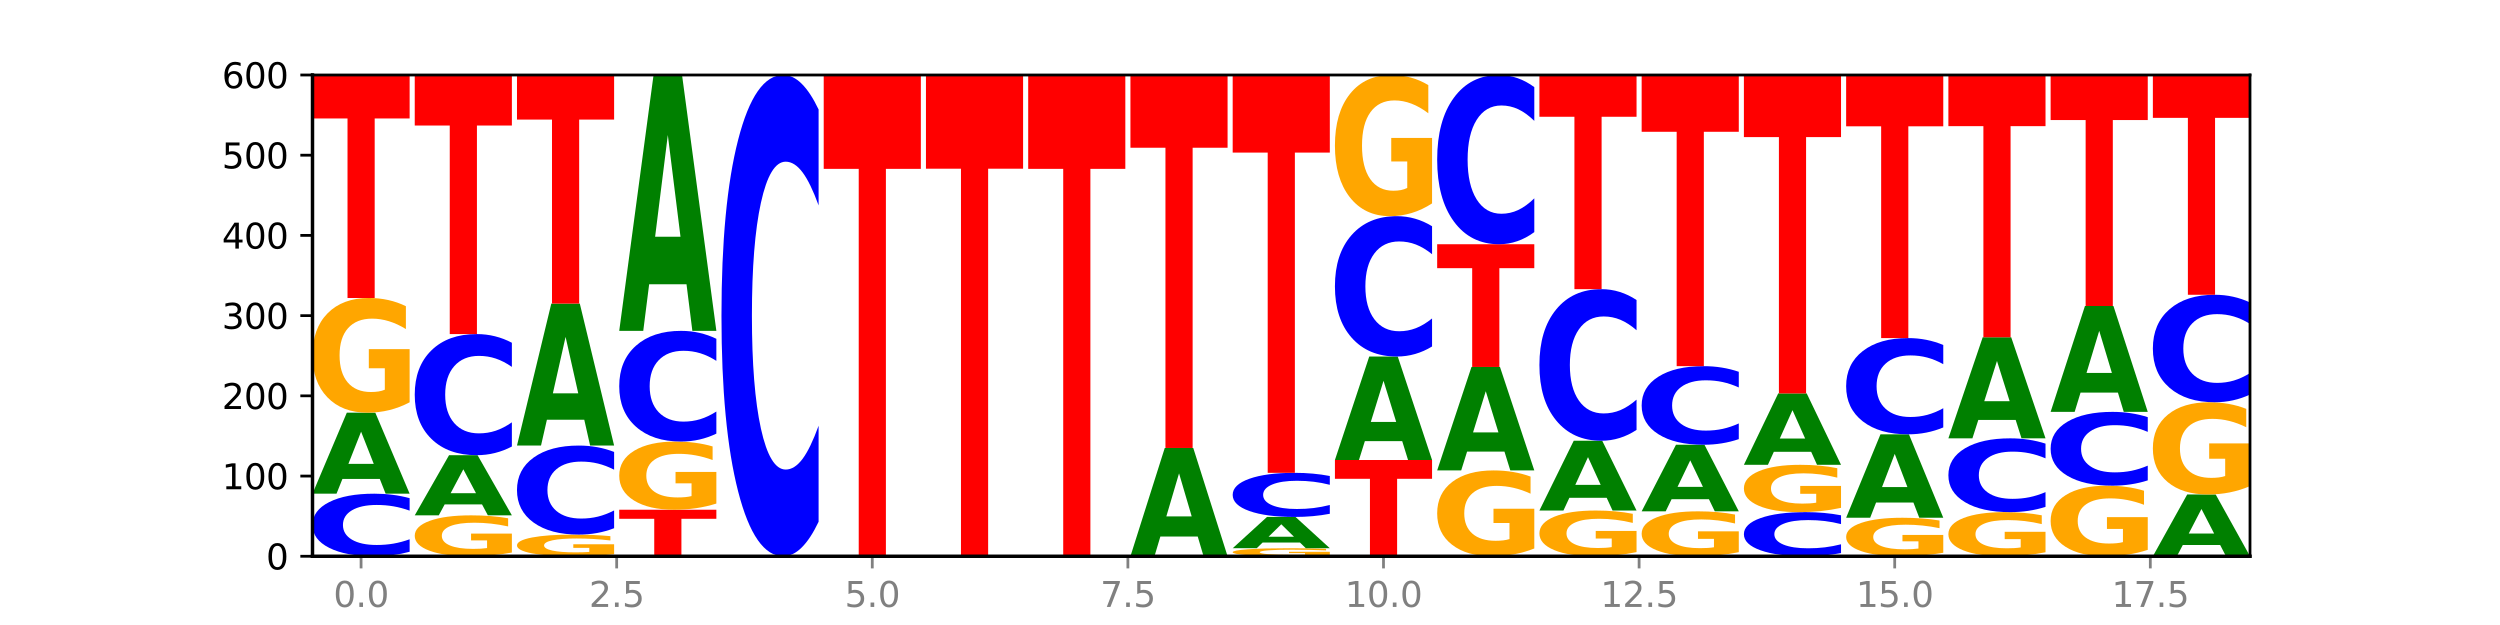 <?xml version="1.0" encoding="utf-8" standalone="no"?>
<!DOCTYPE svg PUBLIC "-//W3C//DTD SVG 1.1//EN"
  "http://www.w3.org/Graphics/SVG/1.1/DTD/svg11.dtd">
<svg xmlns:xlink="http://www.w3.org/1999/xlink" width="720pt" height="180pt" viewBox="0 0 720 180" xmlns="http://www.w3.org/2000/svg" version="1.1">
 <defs>
  <style type="text/css">*{stroke-linejoin: round; stroke-linecap: butt}</style>
 </defs>
 <g id="figure_1">
  <g id="patch_1">
   <path d="M 0 180 
L 720 180 
L 720 0 
L 0 0 
z
" style="fill: #ffffff"/>
  </g>
  <g id="axes_1">
   <g id="patch_2">
    <path d="M 90 160.2 
L 648 160.2 
L 648 21.6 
L 90 21.6 
z
" style="fill: #ffffff"/>
   </g>
   <g id="line2d_1">
    <path d="M 90 160.2 
L 648 160.2 
" clip-path="url(#p55b94fcc63)" style="fill: none; stroke: #000000; stroke-width: 0.5; stroke-linecap: square"/>
   </g>
   <g id="patch_3">
    <path d="M 117.974 158.908 
Q 115.634 159.549 113.103 159.872 
Q 110.573 160.2 107.817 160.2 
Q 99.599 160.2 94.8 157.773 
Q 90 155.347 90 151.197 
Q 90 147.032 94.8 144.609 
Q 99.599 142.182 107.817 142.182 
Q 110.573 142.182 113.103 142.51 
Q 115.634 142.833 117.974 143.474 
L 117.974 147.065 
Q 115.613 146.217 113.322 145.822 
Q 111.031 145.428 108.501 145.428 
Q 103.962 145.428 101.361 146.965 
Q 98.768 148.498 98.768 151.197 
Q 98.768 153.884 101.361 155.421 
Q 103.962 156.954 108.501 156.954 
Q 111.031 156.954 113.322 156.56 
Q 115.613 156.162 117.974 155.313 
L 117.974 158.908 
z
" clip-path="url(#p55b94fcc63)" style="fill: #0000ff"/>
   </g>
   <g id="patch_4">
    <path d="M 109.377 137.932 
L 98.619 137.932 
L 96.92 142.182 
L 90 142.182 
L 99.883 118.851 
L 108.09 118.851 
L 117.974 142.182 
L 111.059 142.182 
L 109.377 137.932 
z
M 100.335 133.602 
L 107.644 133.602 
L 103.995 124.321 
L 100.335 133.602 
z
" clip-path="url(#p55b94fcc63)" style="fill: #008000"/>
   </g>
   <g id="patch_5">
    <path d="M 117.974 115.862 
Q 115.152 117.357 112.118 118.107 
Q 109.084 118.851 105.849 118.851 
Q 98.539 118.851 94.269 114.402 
Q 90 109.953 90 102.345 
Q 90 94.648 94.345 90.233 
Q 98.696 85.818 106.263 85.818 
Q 109.178 85.818 111.849 86.418 
Q 114.525 87.012 116.895 88.186 
L 116.895 94.771 
Q 114.45 93.263 112.03 92.519 
Q 109.61 91.768 107.178 91.768 
Q 102.677 91.768 100.238 94.511 
Q 97.799 97.248 97.799 102.345 
Q 97.799 107.394 100.15 110.151 
Q 102.501 112.901 106.827 112.901 
Q 108.005 112.901 109.015 112.744 
Q 110.024 112.58 110.827 112.239 
L 110.827 106.057 
L 106.219 106.057 
L 106.219 100.55 
L 117.974 100.55 
L 117.974 115.862 
z
" clip-path="url(#p55b94fcc63)" style="fill: #ffa600"/>
   </g>
   <g id="patch_6">
    <path d="M 90 21.6 
L 117.974 21.6 
L 117.974 34.124 
L 107.91 34.124 
L 107.91 85.818 
L 100.084 85.818 
L 100.084 34.124 
L 90 34.124 
L 90 21.6 
z
" clip-path="url(#p55b94fcc63)" style="fill: #ff0000"/>
   </g>
   <g id="patch_7">
    <path d="M 147.42 159.134 
Q 144.598 159.667 141.564 159.935 
Q 138.53 160.2 135.295 160.2 
Q 127.985 160.2 123.715 158.613 
Q 119.446 157.027 119.446 154.313 
Q 119.446 151.568 123.791 149.994 
Q 128.141 148.419 135.708 148.419 
Q 138.624 148.419 141.294 148.633 
Q 143.971 148.845 146.341 149.263 
L 146.341 151.612 
Q 143.896 151.074 141.476 150.809 
Q 139.056 150.541 136.624 150.541 
Q 132.122 150.541 129.684 151.519 
Q 127.245 152.495 127.245 154.313 
Q 127.245 156.114 129.596 157.097 
Q 131.947 158.078 136.273 158.078 
Q 137.451 158.078 138.461 158.022 
Q 139.47 157.964 140.273 157.842 
L 140.273 155.637 
L 135.665 155.637 
L 135.665 153.673 
L 147.42 153.673 
L 147.42 159.134 
z
" clip-path="url(#p55b94fcc63)" style="fill: #ffa600"/>
   </g>
   <g id="patch_8">
    <path d="M 138.823 145.263 
L 128.065 145.263 
L 126.366 148.419 
L 119.446 148.419 
L 129.329 131.094 
L 137.536 131.094 
L 147.42 148.419 
L 140.505 148.419 
L 138.823 145.263 
z
M 129.781 142.047 
L 137.09 142.047 
L 133.441 135.156 
L 129.781 142.047 
z
" clip-path="url(#p55b94fcc63)" style="fill: #008000"/>
   </g>
   <g id="patch_9">
    <path d="M 147.42 128.594 
Q 145.08 129.833 142.549 130.46 
Q 140.019 131.094 137.263 131.094 
Q 129.045 131.094 124.246 126.396 
Q 119.446 121.698 119.446 113.664 
Q 119.446 105.602 124.246 100.911 
Q 129.045 96.213 137.263 96.213 
Q 140.019 96.213 142.549 96.847 
Q 145.08 97.474 147.42 98.713 
L 147.42 105.666 
Q 145.058 104.024 142.768 103.26 
Q 140.477 102.496 137.947 102.496 
Q 133.408 102.496 130.807 105.472 
Q 128.214 108.44 128.214 113.664 
Q 128.214 118.867 130.807 121.842 
Q 133.408 124.811 137.947 124.811 
Q 140.477 124.811 142.768 124.047 
Q 145.058 123.276 147.42 121.633 
L 147.42 128.594 
z
" clip-path="url(#p55b94fcc63)" style="fill: #0000ff"/>
   </g>
   <g id="patch_10">
    <path d="M 119.446 21.6 
L 147.42 21.6 
L 147.42 36.152 
L 137.356 36.152 
L 137.356 96.213 
L 129.529 96.213 
L 129.529 36.152 
L 119.446 36.152 
L 119.446 21.6 
z
" clip-path="url(#p55b94fcc63)" style="fill: #ff0000"/>
   </g>
   <g id="patch_11">
    <path d="M 176.865 159.636 
Q 174.044 159.918 171.01 160.06 
Q 167.976 160.2 164.741 160.2 
Q 157.431 160.2 153.161 159.36 
Q 148.892 158.52 148.892 157.083 
Q 148.892 155.63 153.236 154.797 
Q 157.587 153.963 165.154 153.963 
Q 168.07 153.963 170.74 154.076 
Q 173.417 154.188 175.787 154.41 
L 175.787 155.653 
Q 173.342 155.369 170.922 155.228 
Q 168.502 155.086 166.07 155.086 
Q 161.568 155.086 159.13 155.604 
Q 156.691 156.121 156.691 157.083 
Q 156.691 158.037 159.042 158.557 
Q 161.393 159.077 165.719 159.077 
Q 166.897 159.077 167.907 159.047 
Q 168.916 159.016 169.718 158.952 
L 169.718 157.784 
L 165.11 157.784 
L 165.11 156.745 
L 176.865 156.745 
L 176.865 159.636 
z
" clip-path="url(#p55b94fcc63)" style="fill: #ffa600"/>
   </g>
   <g id="patch_12">
    <path d="M 176.865 152.125 
Q 174.525 153.036 171.995 153.497 
Q 169.465 153.963 166.709 153.963 
Q 158.491 153.963 153.692 150.51 
Q 148.892 147.056 148.892 141.15 
Q 148.892 135.224 153.692 131.775 
Q 158.491 128.322 166.709 128.322 
Q 169.465 128.322 171.995 128.788 
Q 174.525 129.249 176.865 130.16 
L 176.865 135.271 
Q 174.504 134.064 172.214 133.502 
Q 169.923 132.941 167.393 132.941 
Q 162.854 132.941 160.253 135.128 
Q 157.66 137.31 157.66 141.15 
Q 157.66 144.975 160.253 147.162 
Q 162.854 149.344 167.393 149.344 
Q 169.923 149.344 172.214 148.783 
Q 174.504 148.216 176.865 147.009 
L 176.865 152.125 
z
" clip-path="url(#p55b94fcc63)" style="fill: #0000ff"/>
   </g>
   <g id="patch_13">
    <path d="M 168.269 120.874 
L 157.511 120.874 
L 155.812 128.322 
L 148.892 128.322 
L 158.775 87.435 
L 166.982 87.435 
L 176.865 128.322 
L 169.951 128.322 
L 168.269 120.874 
z
M 159.227 113.285 
L 166.536 113.285 
L 162.887 97.021 
L 159.227 113.285 
z
" clip-path="url(#p55b94fcc63)" style="fill: #008000"/>
   </g>
   <g id="patch_14">
    <path d="M 148.892 21.6 
L 176.865 21.6 
L 176.865 34.44 
L 166.801 34.44 
L 166.801 87.435 
L 158.975 87.435 
L 158.975 34.44 
L 148.892 34.44 
L 148.892 21.6 
z
" clip-path="url(#p55b94fcc63)" style="fill: #ff0000"/>
   </g>
   <g id="patch_15">
    <path d="M 178.338 146.802 
L 206.311 146.802 
L 206.311 149.415 
L 196.247 149.415 
L 196.247 160.2 
L 188.421 160.2 
L 188.421 149.415 
L 178.338 149.415 
L 178.338 146.802 
z
" clip-path="url(#p55b94fcc63)" style="fill: #ff0000"/>
   </g>
   <g id="patch_16">
    <path d="M 206.311 145.025 
Q 203.49 145.914 200.456 146.36 
Q 197.421 146.802 194.187 146.802 
Q 186.877 146.802 182.607 144.158 
Q 178.338 141.513 178.338 136.991 
Q 178.338 132.415 182.682 129.791 
Q 187.033 127.167 194.6 127.167 
Q 197.516 127.167 200.186 127.524 
Q 202.863 127.877 205.233 128.574 
L 205.233 132.488 
Q 202.788 131.592 200.368 131.15 
Q 197.948 130.704 195.516 130.704 
Q 191.014 130.704 188.575 132.334 
Q 186.137 133.961 186.137 136.991 
Q 186.137 139.992 188.488 141.631 
Q 190.839 143.265 195.165 143.265 
Q 196.343 143.265 197.353 143.172 
Q 198.362 143.075 199.164 142.872 
L 199.164 139.197 
L 194.556 139.197 
L 194.556 135.924 
L 206.311 135.924 
L 206.311 145.025 
z
" clip-path="url(#p55b94fcc63)" style="fill: #ffa600"/>
   </g>
   <g id="patch_17">
    <path d="M 206.311 124.882 
Q 203.971 126.015 201.441 126.588 
Q 198.911 127.167 196.155 127.167 
Q 187.937 127.167 183.137 122.874 
Q 178.338 118.58 178.338 111.238 
Q 178.338 103.869 183.137 99.582 
Q 187.937 95.289 196.155 95.289 
Q 198.911 95.289 201.441 95.868 
Q 203.971 96.441 206.311 97.574 
L 206.311 103.929 
Q 203.95 102.427 201.66 101.729 
Q 199.369 101.031 196.839 101.031 
Q 192.3 101.031 189.699 103.751 
Q 187.105 106.464 187.105 111.238 
Q 187.105 115.992 189.699 118.712 
Q 192.3 121.425 196.839 121.425 
Q 199.369 121.425 201.66 120.727 
Q 203.95 120.022 206.311 118.521 
L 206.311 124.882 
z
" clip-path="url(#p55b94fcc63)" style="fill: #0000ff"/>
   </g>
   <g id="patch_18">
    <path d="M 197.715 81.865 
L 186.957 81.865 
L 185.258 95.289 
L 178.338 95.289 
L 188.221 21.6 
L 196.428 21.6 
L 206.311 95.289 
L 199.397 95.289 
L 197.715 81.865 
z
M 188.673 68.189 
L 195.982 68.189 
L 192.333 38.877 
L 188.673 68.189 
z
" clip-path="url(#p55b94fcc63)" style="fill: #008000"/>
   </g>
   <g id="patch_19">
    <path d="M 235.757 150.265 
Q 233.417 155.19 230.887 157.681 
Q 228.357 160.2 225.601 160.2 
Q 217.383 160.2 212.583 141.533 
Q 207.784 122.866 207.784 90.943 
Q 207.784 58.905 212.583 40.267 
Q 217.383 21.6 225.601 21.6 
Q 228.357 21.6 230.887 24.119 
Q 233.417 26.61 235.757 31.535 
L 235.757 59.163 
Q 233.396 52.635 231.106 49.601 
Q 228.815 46.566 226.285 46.566 
Q 221.746 46.566 219.145 58.39 
Q 216.551 70.186 216.551 90.943 
Q 216.551 111.614 219.145 123.439 
Q 221.746 135.234 226.285 135.234 
Q 228.815 135.234 231.106 132.199 
Q 233.396 129.136 235.757 122.608 
L 235.757 150.265 
z
" clip-path="url(#p55b94fcc63)" style="fill: #0000ff"/>
   </g>
   <g id="patch_20">
    <path d="M 237.23 21.6 
L 265.203 21.6 
L 265.203 48.631 
L 255.139 48.631 
L 255.139 160.2 
L 247.313 160.2 
L 247.313 48.631 
L 237.23 48.631 
L 237.23 21.6 
z
" clip-path="url(#p55b94fcc63)" style="fill: #ff0000"/>
   </g>
   <g id="patch_21">
    <path d="M 294.649 160.179 
Q 291.828 160.19 288.794 160.195 
Q 285.759 160.2 282.524 160.2 
Q 275.214 160.2 270.945 160.169 
Q 266.675 160.138 266.675 160.085 
Q 266.675 160.031 271.02 160 
Q 275.371 159.969 282.938 159.969 
Q 285.853 159.969 288.524 159.973 
Q 291.201 159.977 293.571 159.986 
L 293.571 160.032 
Q 291.126 160.021 288.706 160.016 
Q 286.286 160.011 283.853 160.011 
Q 279.352 160.011 276.913 160.03 
Q 274.474 160.049 274.474 160.085 
Q 274.474 160.12 276.825 160.139 
Q 279.176 160.158 283.502 160.158 
Q 284.681 160.158 285.69 160.157 
Q 286.7 160.156 287.502 160.154 
L 287.502 160.111 
L 282.894 160.111 
L 282.894 160.072 
L 294.649 160.072 
L 294.649 160.179 
z
" clip-path="url(#p55b94fcc63)" style="fill: #ffa600"/>
   </g>
   <g id="patch_22">
    <path d="M 266.675 21.6 
L 294.649 21.6 
L 294.649 48.586 
L 284.585 48.586 
L 284.585 159.969 
L 276.759 159.969 
L 276.759 48.586 
L 266.675 48.586 
L 266.675 21.6 
z
" clip-path="url(#p55b94fcc63)" style="fill: #ff0000"/>
   </g>
   <g id="patch_23">
    <path d="M 296.121 21.6 
L 324.095 21.6 
L 324.095 48.631 
L 314.031 48.631 
L 314.031 160.2 
L 306.205 160.2 
L 306.205 48.631 
L 296.121 48.631 
L 296.121 21.6 
z
" clip-path="url(#p55b94fcc63)" style="fill: #ff0000"/>
   </g>
   <g id="patch_24">
    <path d="M 344.945 154.519 
L 334.186 154.519 
L 332.488 160.2 
L 325.567 160.2 
L 335.45 129.015 
L 343.658 129.015 
L 353.541 160.2 
L 346.626 160.2 
L 344.945 154.519 
z
M 335.902 148.731 
L 343.212 148.731 
L 339.563 136.327 
L 335.902 148.731 
z
" clip-path="url(#p55b94fcc63)" style="fill: #008000"/>
   </g>
   <g id="patch_25">
    <path d="M 325.567 21.6 
L 353.541 21.6 
L 353.541 42.549 
L 343.477 42.549 
L 343.477 129.015 
L 335.651 129.015 
L 335.651 42.549 
L 325.567 42.549 
L 325.567 21.6 
z
" clip-path="url(#p55b94fcc63)" style="fill: #ff0000"/>
   </g>
   <g id="patch_26">
    <path d="M 382.987 159.991 
Q 380.166 160.095 377.131 160.148 
Q 374.097 160.2 370.862 160.2 
Q 363.552 160.2 359.283 159.889 
Q 355.013 159.578 355.013 159.046 
Q 355.013 158.507 359.358 158.199 
Q 363.709 157.89 371.276 157.89 
Q 374.191 157.89 376.862 157.932 
Q 379.539 157.974 381.908 158.056 
L 381.908 158.516 
Q 379.463 158.411 377.044 158.359 
Q 374.624 158.306 372.191 158.306 
Q 367.69 158.306 365.251 158.498 
Q 362.812 158.689 362.812 159.046 
Q 362.812 159.399 365.163 159.592 
Q 367.514 159.784 371.84 159.784 
Q 373.019 159.784 374.028 159.773 
Q 375.037 159.761 375.84 159.738 
L 375.84 159.305 
L 371.232 159.305 
L 371.232 158.92 
L 382.987 158.92 
L 382.987 159.991 
z
" clip-path="url(#p55b94fcc63)" style="fill: #ffa600"/>
   </g>
   <g id="patch_27">
    <path d="M 374.391 156.249 
L 363.632 156.249 
L 361.934 157.89 
L 355.013 157.89 
L 364.896 148.881 
L 373.104 148.881 
L 382.987 157.89 
L 376.072 157.89 
L 374.391 156.249 
z
M 365.348 154.577 
L 372.658 154.577 
L 369.009 150.993 
L 365.348 154.577 
z
" clip-path="url(#p55b94fcc63)" style="fill: #008000"/>
   </g>
   <g id="patch_28">
    <path d="M 382.987 147.97 
Q 380.647 148.422 378.117 148.65 
Q 375.586 148.881 372.831 148.881 
Q 364.613 148.881 359.813 147.17 
Q 355.013 145.459 355.013 142.532 
Q 355.013 139.596 359.813 137.887 
Q 364.613 136.176 372.831 136.176 
Q 375.586 136.176 378.117 136.407 
Q 380.647 136.635 382.987 137.087 
L 382.987 139.619 
Q 380.626 139.021 378.335 138.743 
Q 376.045 138.465 373.514 138.465 
Q 368.975 138.465 366.375 139.548 
Q 363.781 140.63 363.781 142.532 
Q 363.781 144.427 366.375 145.511 
Q 368.975 146.592 373.514 146.592 
Q 376.045 146.592 378.335 146.314 
Q 380.626 146.033 382.987 145.435 
L 382.987 147.97 
z
" clip-path="url(#p55b94fcc63)" style="fill: #0000ff"/>
   </g>
   <g id="patch_29">
    <path d="M 355.013 21.6 
L 382.987 21.6 
L 382.987 43.946 
L 372.923 43.946 
L 372.923 136.176 
L 365.097 136.176 
L 365.097 43.946 
L 355.013 43.946 
L 355.013 21.6 
z
" clip-path="url(#p55b94fcc63)" style="fill: #ff0000"/>
   </g>
   <g id="patch_30">
    <path d="M 384.459 132.48 
L 412.433 132.48 
L 412.433 137.886 
L 402.369 137.886 
L 402.369 160.2 
L 394.543 160.2 
L 394.543 137.886 
L 384.459 137.886 
L 384.459 132.48 
z
" clip-path="url(#p55b94fcc63)" style="fill: #ff0000"/>
   </g>
   <g id="patch_31">
    <path d="M 403.836 127.052 
L 393.078 127.052 
L 391.38 132.48 
L 384.459 132.48 
L 394.342 102.681 
L 402.55 102.681 
L 412.433 132.48 
L 405.518 132.48 
L 403.836 127.052 
z
M 394.794 121.521 
L 402.103 121.521 
L 398.454 109.668 
L 394.794 121.521 
z
" clip-path="url(#p55b94fcc63)" style="fill: #008000"/>
   </g>
   <g id="patch_32">
    <path d="M 412.433 99.783 
Q 410.093 101.22 407.563 101.946 
Q 405.032 102.681 402.277 102.681 
Q 394.059 102.681 389.259 97.236 
Q 384.459 91.792 384.459 82.481 
Q 384.459 73.137 389.259 67.701 
Q 394.059 62.256 402.277 62.256 
Q 405.032 62.256 407.563 62.991 
Q 410.093 63.717 412.433 65.154 
L 412.433 73.212 
Q 410.072 71.308 407.781 70.423 
Q 405.49 69.538 402.96 69.538 
Q 398.421 69.538 395.821 72.986 
Q 393.227 76.427 393.227 82.481 
Q 393.227 88.51 395.821 91.959 
Q 398.421 95.399 402.96 95.399 
Q 405.49 95.399 407.781 94.514 
Q 410.072 93.621 412.433 91.717 
L 412.433 99.783 
z
" clip-path="url(#p55b94fcc63)" style="fill: #0000ff"/>
   </g>
   <g id="patch_33">
    <path d="M 412.433 58.578 
Q 409.612 60.417 406.577 61.341 
Q 403.543 62.256 400.308 62.256 
Q 392.998 62.256 388.728 56.78 
Q 384.459 51.305 384.459 41.941 
Q 384.459 32.467 388.804 27.034 
Q 393.155 21.6 400.722 21.6 
Q 403.637 21.6 406.308 22.339 
Q 408.985 23.07 411.354 24.514 
L 411.354 32.619 
Q 408.909 30.763 406.489 29.847 
Q 404.069 28.923 401.637 28.923 
Q 397.136 28.923 394.697 32.299 
Q 392.258 35.667 392.258 41.941 
Q 392.258 48.155 394.609 51.548 
Q 396.96 54.933 401.286 54.933 
Q 402.465 54.933 403.474 54.74 
Q 404.483 54.538 405.286 54.118 
L 405.286 46.509 
L 400.678 46.509 
L 400.678 39.732 
L 412.433 39.732 
L 412.433 58.578 
z
" clip-path="url(#p55b94fcc63)" style="fill: #ffa600"/>
   </g>
   <g id="patch_34">
    <path d="M 441.879 157.964 
Q 439.057 159.082 436.023 159.643 
Q 432.989 160.2 429.754 160.2 
Q 422.444 160.2 418.174 156.871 
Q 413.905 153.542 413.905 147.849 
Q 413.905 142.09 418.25 138.786 
Q 422.601 135.483 430.168 135.483 
Q 433.083 135.483 435.754 135.932 
Q 438.431 136.377 440.8 137.255 
L 440.8 142.182 
Q 438.355 141.053 435.935 140.497 
Q 433.515 139.935 431.083 139.935 
Q 426.582 139.935 424.143 141.988 
Q 421.704 144.035 421.704 147.849 
Q 421.704 151.627 424.055 153.69 
Q 426.406 155.748 430.732 155.748 
Q 431.91 155.748 432.92 155.63 
Q 433.929 155.508 434.732 155.253 
L 434.732 150.627 
L 430.124 150.627 
L 430.124 146.506 
L 441.879 146.506 
L 441.879 157.964 
z
" clip-path="url(#p55b94fcc63)" style="fill: #ffa600"/>
   </g>
   <g id="patch_35">
    <path d="M 433.282 130.055 
L 422.524 130.055 
L 420.825 135.483 
L 413.905 135.483 
L 423.788 105.684 
L 431.995 105.684 
L 441.879 135.483 
L 434.964 135.483 
L 433.282 130.055 
z
M 424.24 124.524 
L 431.549 124.524 
L 427.9 112.671 
L 424.24 124.524 
z
" clip-path="url(#p55b94fcc63)" style="fill: #008000"/>
   </g>
   <g id="patch_36">
    <path d="M 413.905 70.341 
L 441.879 70.341 
L 441.879 77.234 
L 431.815 77.234 
L 431.815 105.684 
L 423.989 105.684 
L 423.989 77.234 
L 413.905 77.234 
L 413.905 70.341 
z
" clip-path="url(#p55b94fcc63)" style="fill: #ff0000"/>
   </g>
   <g id="patch_37">
    <path d="M 441.879 66.847 
Q 439.539 68.579 437.008 69.455 
Q 434.478 70.341 431.722 70.341 
Q 423.504 70.341 418.705 63.776 
Q 413.905 57.212 413.905 45.986 
Q 413.905 34.719 418.705 28.165 
Q 423.504 21.6 431.722 21.6 
Q 434.478 21.6 437.008 22.486 
Q 439.539 23.362 441.879 25.094 
L 441.879 34.81 
Q 439.518 32.514 437.227 31.447 
Q 434.936 30.38 432.406 30.38 
Q 427.867 30.38 425.266 34.538 
Q 422.673 38.686 422.673 45.986 
Q 422.673 53.255 425.266 57.413 
Q 427.867 61.561 432.406 61.561 
Q 434.936 61.561 437.227 60.494 
Q 439.518 59.417 441.879 57.121 
L 441.879 66.847 
z
" clip-path="url(#p55b94fcc63)" style="fill: #0000ff"/>
   </g>
   <g id="patch_38">
    <path d="M 471.325 159.009 
Q 468.503 159.604 465.469 159.904 
Q 462.435 160.2 459.2 160.2 
Q 451.89 160.2 447.62 158.427 
Q 443.351 156.653 443.351 153.621 
Q 443.351 150.553 447.696 148.793 
Q 452.046 147.033 459.613 147.033 
Q 462.529 147.033 465.199 147.272 
Q 467.876 147.509 470.246 147.977 
L 470.246 150.601 
Q 467.801 150 465.381 149.704 
Q 462.961 149.405 460.529 149.405 
Q 456.027 149.405 453.589 150.498 
Q 451.15 151.589 451.15 153.621 
Q 451.15 155.633 453.501 156.732 
Q 455.852 157.828 460.178 157.828 
Q 461.356 157.828 462.366 157.766 
Q 463.375 157.7 464.178 157.564 
L 464.178 155.1 
L 459.57 155.1 
L 459.57 152.905 
L 471.325 152.905 
L 471.325 159.009 
z
" clip-path="url(#p55b94fcc63)" style="fill: #ffa600"/>
   </g>
   <g id="patch_39">
    <path d="M 462.728 143.372 
L 451.97 143.372 
L 450.271 147.033 
L 443.351 147.033 
L 453.234 126.936 
L 461.441 126.936 
L 471.325 147.033 
L 464.41 147.033 
L 462.728 143.372 
z
M 453.686 139.642 
L 460.995 139.642 
L 457.346 131.648 
L 453.686 139.642 
z
" clip-path="url(#p55b94fcc63)" style="fill: #008000"/>
   </g>
   <g id="patch_40">
    <path d="M 471.325 123.807 
Q 468.985 125.358 466.454 126.142 
Q 463.924 126.936 461.168 126.936 
Q 452.95 126.936 448.151 121.056 
Q 443.351 115.176 443.351 105.12 
Q 443.351 95.028 448.151 89.157 
Q 452.95 83.277 461.168 83.277 
Q 463.924 83.277 466.454 84.071 
Q 468.985 84.855 471.325 86.406 
L 471.325 95.109 
Q 468.963 93.053 466.673 92.097 
Q 464.382 91.141 461.852 91.141 
Q 457.313 91.141 454.712 94.866 
Q 452.119 98.582 452.119 105.12 
Q 452.119 111.631 454.712 115.356 
Q 457.313 119.072 461.852 119.072 
Q 464.382 119.072 466.673 118.116 
Q 468.963 117.151 471.325 115.095 
L 471.325 123.807 
z
" clip-path="url(#p55b94fcc63)" style="fill: #0000ff"/>
   </g>
   <g id="patch_41">
    <path d="M 443.351 21.6 
L 471.325 21.6 
L 471.325 33.629 
L 461.261 33.629 
L 461.261 83.277 
L 453.434 83.277 
L 453.434 33.629 
L 443.351 33.629 
L 443.351 21.6 
z
" clip-path="url(#p55b94fcc63)" style="fill: #ff0000"/>
   </g>
   <g id="patch_42">
    <path d="M 500.77 159.03 
Q 497.949 159.615 494.915 159.909 
Q 491.881 160.2 488.646 160.2 
Q 481.336 160.2 477.066 158.458 
Q 472.797 156.715 472.797 153.736 
Q 472.797 150.722 477.141 148.993 
Q 481.492 147.264 489.059 147.264 
Q 491.975 147.264 494.645 147.499 
Q 497.322 147.732 499.692 148.191 
L 499.692 150.77 
Q 497.247 150.179 494.827 149.888 
Q 492.407 149.594 489.975 149.594 
Q 485.473 149.594 483.035 150.668 
Q 480.596 151.74 480.596 153.736 
Q 480.596 155.713 482.947 156.793 
Q 485.298 157.87 489.624 157.87 
Q 490.802 157.87 491.812 157.808 
Q 492.821 157.744 493.623 157.611 
L 493.623 155.19 
L 489.016 155.19 
L 489.016 153.033 
L 500.77 153.033 
L 500.77 159.03 
z
" clip-path="url(#p55b94fcc63)" style="fill: #ffa600"/>
   </g>
   <g id="patch_43">
    <path d="M 492.174 143.771 
L 481.416 143.771 
L 479.717 147.264 
L 472.797 147.264 
L 482.68 128.091 
L 490.887 128.091 
L 500.77 147.264 
L 493.856 147.264 
L 492.174 143.771 
z
M 483.132 140.213 
L 490.441 140.213 
L 486.792 132.586 
L 483.132 140.213 
z
" clip-path="url(#p55b94fcc63)" style="fill: #008000"/>
   </g>
   <g id="patch_44">
    <path d="M 500.77 126.468 
Q 498.431 127.273 495.9 127.679 
Q 493.37 128.091 490.614 128.091 
Q 482.396 128.091 477.597 125.042 
Q 472.797 121.993 472.797 116.779 
Q 472.797 111.546 477.597 108.502 
Q 482.396 105.453 490.614 105.453 
Q 493.37 105.453 495.9 105.865 
Q 498.431 106.271 500.77 107.076 
L 500.77 111.588 
Q 498.409 110.522 496.119 110.026 
Q 493.828 109.531 491.298 109.531 
Q 486.759 109.531 484.158 111.462 
Q 481.565 113.389 481.565 116.779 
Q 481.565 120.155 484.158 122.087 
Q 486.759 124.013 491.298 124.013 
Q 493.828 124.013 496.119 123.518 
Q 498.409 123.017 500.77 121.951 
L 500.77 126.468 
z
" clip-path="url(#p55b94fcc63)" style="fill: #0000ff"/>
   </g>
   <g id="patch_45">
    <path d="M 472.797 21.6 
L 500.77 21.6 
L 500.77 37.954 
L 490.706 37.954 
L 490.706 105.453 
L 482.88 105.453 
L 482.88 37.954 
L 472.797 37.954 
L 472.797 21.6 
z
" clip-path="url(#p55b94fcc63)" style="fill: #ff0000"/>
   </g>
   <g id="patch_46">
    <path d="M 530.216 159.289 
Q 527.876 159.741 525.346 159.969 
Q 522.816 160.2 520.06 160.2 
Q 511.842 160.2 507.042 158.489 
Q 502.243 156.778 502.243 153.851 
Q 502.243 150.915 507.042 149.206 
Q 511.842 147.495 520.06 147.495 
Q 522.816 147.495 525.346 147.726 
Q 527.876 147.954 530.216 148.406 
L 530.216 150.938 
Q 527.855 150.34 525.565 150.062 
Q 523.274 149.784 520.744 149.784 
Q 516.205 149.784 513.604 150.867 
Q 511.01 151.949 511.01 153.851 
Q 511.01 155.746 513.604 156.83 
Q 516.205 157.911 520.744 157.911 
Q 523.274 157.911 525.565 157.633 
Q 527.855 157.352 530.216 156.754 
L 530.216 159.289 
z
" clip-path="url(#p55b94fcc63)" style="fill: #0000ff"/>
   </g>
   <g id="patch_47">
    <path d="M 530.216 146.262 
Q 527.395 146.878 524.361 147.188 
Q 521.326 147.495 518.092 147.495 
Q 510.782 147.495 506.512 145.659 
Q 502.243 143.824 502.243 140.685 
Q 502.243 137.509 506.587 135.688 
Q 510.938 133.866 518.505 133.866 
Q 521.421 133.866 524.091 134.114 
Q 526.768 134.359 529.138 134.843 
L 529.138 137.56 
Q 526.693 136.938 524.273 136.631 
Q 521.853 136.321 519.421 136.321 
Q 514.919 136.321 512.481 137.453 
Q 510.042 138.582 510.042 140.685 
Q 510.042 142.768 512.393 143.905 
Q 514.744 145.04 519.07 145.04 
Q 520.248 145.04 521.258 144.975 
Q 522.267 144.908 523.069 144.767 
L 523.069 142.216 
L 518.461 142.216 
L 518.461 139.944 
L 530.216 139.944 
L 530.216 146.262 
z
" clip-path="url(#p55b94fcc63)" style="fill: #ffa600"/>
   </g>
   <g id="patch_48">
    <path d="M 521.62 130.121 
L 510.862 130.121 
L 509.163 133.866 
L 502.243 133.866 
L 512.126 113.307 
L 520.333 113.307 
L 530.216 133.866 
L 523.302 133.866 
L 521.62 130.121 
z
M 512.578 126.305 
L 519.887 126.305 
L 516.238 118.127 
L 512.578 126.305 
z
" clip-path="url(#p55b94fcc63)" style="fill: #008000"/>
   </g>
   <g id="patch_49">
    <path d="M 502.243 21.6 
L 530.216 21.6 
L 530.216 39.485 
L 520.152 39.485 
L 520.152 113.307 
L 512.326 113.307 
L 512.326 39.485 
L 502.243 39.485 
L 502.243 21.6 
z
" clip-path="url(#p55b94fcc63)" style="fill: #ff0000"/>
   </g>
   <g id="patch_50">
    <path d="M 559.662 159.197 
Q 556.841 159.698 553.807 159.95 
Q 550.772 160.2 547.537 160.2 
Q 540.227 160.2 535.958 158.707 
Q 531.689 157.213 531.689 154.659 
Q 531.689 152.076 536.033 150.594 
Q 540.384 149.112 547.951 149.112 
Q 550.866 149.112 553.537 149.314 
Q 556.214 149.513 558.584 149.907 
L 558.584 152.117 
Q 556.139 151.611 553.719 151.361 
Q 551.299 151.109 548.867 151.109 
Q 544.365 151.109 541.926 152.03 
Q 539.488 152.948 539.488 154.659 
Q 539.488 156.354 541.839 157.28 
Q 544.19 158.203 548.515 158.203 
Q 549.694 158.203 550.703 158.15 
Q 551.713 158.095 552.515 157.981 
L 552.515 155.905 
L 547.907 155.905 
L 547.907 154.057 
L 559.662 154.057 
L 559.662 159.197 
z
" clip-path="url(#p55b94fcc63)" style="fill: #ffa600"/>
   </g>
   <g id="patch_51">
    <path d="M 551.066 144.736 
L 540.308 144.736 
L 538.609 149.112 
L 531.689 149.112 
L 541.572 125.088 
L 549.779 125.088 
L 559.662 149.112 
L 552.748 149.112 
L 551.066 144.736 
z
M 542.024 140.277 
L 549.333 140.277 
L 545.684 130.721 
L 542.024 140.277 
z
" clip-path="url(#p55b94fcc63)" style="fill: #008000"/>
   </g>
   <g id="patch_52">
    <path d="M 559.662 123.101 
Q 557.322 124.086 554.792 124.584 
Q 552.262 125.088 549.506 125.088 
Q 541.288 125.088 536.488 121.355 
Q 531.689 117.621 531.689 111.237 
Q 531.689 104.829 536.488 101.101 
Q 541.288 97.368 549.506 97.368 
Q 552.262 97.368 554.792 97.872 
Q 557.322 98.37 559.662 99.355 
L 559.662 104.881 
Q 557.301 103.575 555.011 102.968 
Q 552.72 102.361 550.19 102.361 
Q 545.651 102.361 543.05 104.726 
Q 540.456 107.085 540.456 111.237 
Q 540.456 115.371 543.05 117.736 
Q 545.651 120.095 550.19 120.095 
Q 552.72 120.095 555.011 119.488 
Q 557.301 118.875 559.662 117.57 
L 559.662 123.101 
z
" clip-path="url(#p55b94fcc63)" style="fill: #0000ff"/>
   </g>
   <g id="patch_53">
    <path d="M 531.689 21.6 
L 559.662 21.6 
L 559.662 36.377 
L 549.598 36.377 
L 549.598 97.368 
L 541.772 97.368 
L 541.772 36.377 
L 531.689 36.377 
L 531.689 21.6 
z
" clip-path="url(#p55b94fcc63)" style="fill: #ff0000"/>
   </g>
   <g id="patch_54">
    <path d="M 589.108 159.05 
Q 586.287 159.625 583.253 159.914 
Q 580.218 160.2 576.983 160.2 
Q 569.673 160.2 565.404 158.489 
Q 561.135 156.778 561.135 153.851 
Q 561.135 150.891 565.479 149.193 
Q 569.83 147.495 577.397 147.495 
Q 580.312 147.495 582.983 147.726 
Q 585.66 147.954 588.03 148.406 
L 588.03 150.938 
Q 585.585 150.358 583.165 150.072 
Q 580.745 149.784 578.312 149.784 
Q 573.811 149.784 571.372 150.839 
Q 568.934 151.891 568.934 153.851 
Q 568.934 155.794 571.285 156.854 
Q 573.636 157.911 577.961 157.911 
Q 579.14 157.911 580.149 157.851 
Q 581.159 157.788 581.961 157.657 
L 581.961 155.279 
L 577.353 155.279 
L 577.353 153.161 
L 589.108 153.161 
L 589.108 159.05 
z
" clip-path="url(#p55b94fcc63)" style="fill: #ffa600"/>
   </g>
   <g id="patch_55">
    <path d="M 589.108 145.972 
Q 586.768 146.727 584.238 147.109 
Q 581.708 147.495 578.952 147.495 
Q 570.734 147.495 565.934 144.633 
Q 561.135 141.77 561.135 136.876 
Q 561.135 131.963 565.934 129.105 
Q 570.734 126.243 578.952 126.243 
Q 581.708 126.243 584.238 126.629 
Q 586.768 127.011 589.108 127.766 
L 589.108 132.003 
Q 586.747 131.002 584.456 130.536 
Q 582.166 130.071 579.636 130.071 
Q 575.097 130.071 572.496 131.884 
Q 569.902 133.693 569.902 136.876 
Q 569.902 140.045 572.496 141.858 
Q 575.097 143.667 579.636 143.667 
Q 582.166 143.667 584.456 143.202 
Q 586.747 142.732 589.108 141.731 
L 589.108 145.972 
z
" clip-path="url(#p55b94fcc63)" style="fill: #0000ff"/>
   </g>
   <g id="patch_56">
    <path d="M 580.512 120.941 
L 569.754 120.941 
L 568.055 126.243 
L 561.135 126.243 
L 571.018 97.137 
L 579.225 97.137 
L 589.108 126.243 
L 582.193 126.243 
L 580.512 120.941 
z
M 571.47 115.539 
L 578.779 115.539 
L 575.13 103.961 
L 571.47 115.539 
z
" clip-path="url(#p55b94fcc63)" style="fill: #008000"/>
   </g>
   <g id="patch_57">
    <path d="M 561.135 21.6 
L 589.108 21.6 
L 589.108 36.332 
L 579.044 36.332 
L 579.044 97.137 
L 571.218 97.137 
L 571.218 36.332 
L 561.135 36.332 
L 561.135 21.6 
z
" clip-path="url(#p55b94fcc63)" style="fill: #ff0000"/>
   </g>
   <g id="patch_58">
    <path d="M 618.554 158.361 
Q 615.733 159.28 612.699 159.742 
Q 609.664 160.2 606.429 160.2 
Q 599.119 160.2 594.85 157.462 
Q 590.58 154.724 590.58 150.042 
Q 590.58 145.306 594.925 142.589 
Q 599.276 139.872 606.843 139.872 
Q 609.758 139.872 612.429 140.242 
Q 615.106 140.607 617.476 141.329 
L 617.476 145.381 
Q 615.031 144.453 612.611 143.996 
Q 610.191 143.534 607.758 143.534 
Q 603.257 143.534 600.818 145.222 
Q 598.379 146.906 598.379 150.042 
Q 598.379 153.15 600.73 154.846 
Q 603.081 156.538 607.407 156.538 
Q 608.586 156.538 609.595 156.442 
Q 610.605 156.341 611.407 156.131 
L 611.407 152.327 
L 606.799 152.327 
L 606.799 148.938 
L 618.554 148.938 
L 618.554 158.361 
z
" clip-path="url(#p55b94fcc63)" style="fill: #ffa600"/>
   </g>
   <g id="patch_59">
    <path d="M 618.554 138.349 
Q 616.214 139.104 613.684 139.486 
Q 611.154 139.872 608.398 139.872 
Q 600.18 139.872 595.38 137.01 
Q 590.58 134.147 590.58 129.253 
Q 590.58 124.34 595.38 121.482 
Q 600.18 118.62 608.398 118.62 
Q 611.154 118.62 613.684 119.006 
Q 616.214 119.388 618.554 120.143 
L 618.554 124.38 
Q 616.193 123.379 613.902 122.913 
Q 611.612 122.448 609.082 122.448 
Q 604.543 122.448 601.942 124.261 
Q 599.348 126.07 599.348 129.253 
Q 599.348 132.422 601.942 134.235 
Q 604.543 136.044 609.082 136.044 
Q 611.612 136.044 613.902 135.579 
Q 616.193 135.109 618.554 134.108 
L 618.554 138.349 
z
" clip-path="url(#p55b94fcc63)" style="fill: #0000ff"/>
   </g>
   <g id="patch_60">
    <path d="M 609.958 113.065 
L 599.2 113.065 
L 597.501 118.62 
L 590.58 118.62 
L 600.464 88.128 
L 608.671 88.128 
L 618.554 118.62 
L 611.639 118.62 
L 609.958 113.065 
z
M 600.915 107.406 
L 608.225 107.406 
L 604.576 95.277 
L 600.915 107.406 
z
" clip-path="url(#p55b94fcc63)" style="fill: #008000"/>
   </g>
   <g id="patch_61">
    <path d="M 590.58 21.6 
L 618.554 21.6 
L 618.554 34.575 
L 608.49 34.575 
L 608.49 88.128 
L 600.664 88.128 
L 600.664 34.575 
L 590.58 34.575 
L 590.58 21.6 
z
" clip-path="url(#p55b94fcc63)" style="fill: #ff0000"/>
   </g>
   <g id="patch_62">
    <path d="M 639.404 156.96 
L 628.646 156.96 
L 626.947 160.2 
L 620.026 160.2 
L 629.91 142.413 
L 638.117 142.413 
L 648 160.2 
L 641.085 160.2 
L 639.404 156.96 
z
M 630.361 153.659 
L 637.671 153.659 
L 634.022 146.583 
L 630.361 153.659 
z
" clip-path="url(#p55b94fcc63)" style="fill: #008000"/>
   </g>
   <g id="patch_63">
    <path d="M 648 140.009 
Q 645.179 141.211 642.144 141.815 
Q 639.11 142.413 635.875 142.413 
Q 628.565 142.413 624.296 138.835 
Q 620.026 135.257 620.026 129.139 
Q 620.026 122.949 624.371 119.398 
Q 628.722 115.848 636.289 115.848 
Q 639.204 115.848 641.875 116.331 
Q 644.552 116.808 646.922 117.752 
L 646.922 123.048 
Q 644.477 121.835 642.057 121.237 
Q 639.637 120.633 637.204 120.633 
Q 632.703 120.633 630.264 122.839 
Q 627.825 125.04 627.825 129.139 
Q 627.825 133.199 630.176 135.416 
Q 632.527 137.628 636.853 137.628 
Q 638.032 137.628 639.041 137.502 
Q 640.051 137.37 640.853 137.096 
L 640.853 132.124 
L 636.245 132.124 
L 636.245 127.696 
L 648 127.696 
L 648 140.009 
z
" clip-path="url(#p55b94fcc63)" style="fill: #ffa600"/>
   </g>
   <g id="patch_64">
    <path d="M 648 113.629 
Q 645.66 114.729 643.13 115.285 
Q 640.6 115.848 637.844 115.848 
Q 629.626 115.848 624.826 111.679 
Q 620.026 107.51 620.026 100.381 
Q 620.026 93.226 624.826 89.063 
Q 629.626 84.894 637.844 84.894 
Q 640.6 84.894 643.13 85.457 
Q 645.66 86.013 648 87.113 
L 648 93.283 
Q 645.639 91.825 643.348 91.147 
Q 641.058 90.47 638.527 90.47 
Q 633.989 90.47 631.388 93.11 
Q 628.794 95.745 628.794 100.381 
Q 628.794 104.997 631.388 107.638 
Q 633.989 110.272 638.527 110.272 
Q 641.058 110.272 643.348 109.595 
Q 645.639 108.91 648 107.453 
L 648 113.629 
z
" clip-path="url(#p55b94fcc63)" style="fill: #0000ff"/>
   </g>
   <g id="patch_65">
    <path d="M 620.026 21.6 
L 648 21.6 
L 648 33.944 
L 637.936 33.944 
L 637.936 84.894 
L 630.11 84.894 
L 630.11 33.944 
L 620.026 33.944 
L 620.026 21.6 
z
" clip-path="url(#p55b94fcc63)" style="fill: #ff0000"/>
   </g>
   <g id="matplotlib.axis_1">
    <g id="xtick_1">
     <g id="line2d_2">
      <defs>
       <path id="madb2e18cc3" d="M 0 0 
L 0 3.5 
" style="stroke: #808080; stroke-width: 0.8"/>
      </defs>
      <g>
       <use xlink:href="#madb2e18cc3" x="103.987" y="160.2" style="fill: #808080; stroke: #808080; stroke-width: 0.8"/>
      </g>
     </g>
     <g id="text_1">
      <!-- 0.0 -->
      <g style="fill: #808080" transform="translate(96.035 174.798) scale(0.1 -0.1)">
       <defs>
        <path id="DejaVuSans-30" d="M 2034 4250 
Q 1547 4250 1301 3770 
Q 1056 3291 1056 2328 
Q 1056 1369 1301 889 
Q 1547 409 2034 409 
Q 2525 409 2770 889 
Q 3016 1369 3016 2328 
Q 3016 3291 2770 3770 
Q 2525 4250 2034 4250 
z
M 2034 4750 
Q 2819 4750 3233 4129 
Q 3647 3509 3647 2328 
Q 3647 1150 3233 529 
Q 2819 -91 2034 -91 
Q 1250 -91 836 529 
Q 422 1150 422 2328 
Q 422 3509 836 4129 
Q 1250 4750 2034 4750 
z
" transform="scale(0.016)"/>
        <path id="DejaVuSans-2e" d="M 684 794 
L 1344 794 
L 1344 0 
L 684 0 
L 684 794 
z
" transform="scale(0.016)"/>
       </defs>
       <use xlink:href="#DejaVuSans-30"/>
       <use xlink:href="#DejaVuSans-2e" x="63.623"/>
       <use xlink:href="#DejaVuSans-30" x="95.41"/>
      </g>
     </g>
    </g>
    <g id="xtick_2">
     <g id="line2d_3">
      <g>
       <use xlink:href="#madb2e18cc3" x="177.602" y="160.2" style="fill: #808080; stroke: #808080; stroke-width: 0.8"/>
      </g>
     </g>
     <g id="text_2">
      <!-- 2.5 -->
      <g style="fill: #808080" transform="translate(169.65 174.798) scale(0.1 -0.1)">
       <defs>
        <path id="DejaVuSans-32" d="M 1228 531 
L 3431 531 
L 3431 0 
L 469 0 
L 469 531 
Q 828 903 1448 1529 
Q 2069 2156 2228 2338 
Q 2531 2678 2651 2914 
Q 2772 3150 2772 3378 
Q 2772 3750 2511 3984 
Q 2250 4219 1831 4219 
Q 1534 4219 1204 4116 
Q 875 4013 500 3803 
L 500 4441 
Q 881 4594 1212 4672 
Q 1544 4750 1819 4750 
Q 2544 4750 2975 4387 
Q 3406 4025 3406 3419 
Q 3406 3131 3298 2873 
Q 3191 2616 2906 2266 
Q 2828 2175 2409 1742 
Q 1991 1309 1228 531 
z
" transform="scale(0.016)"/>
        <path id="DejaVuSans-35" d="M 691 4666 
L 3169 4666 
L 3169 4134 
L 1269 4134 
L 1269 2991 
Q 1406 3038 1543 3061 
Q 1681 3084 1819 3084 
Q 2600 3084 3056 2656 
Q 3513 2228 3513 1497 
Q 3513 744 3044 326 
Q 2575 -91 1722 -91 
Q 1428 -91 1123 -41 
Q 819 9 494 109 
L 494 744 
Q 775 591 1075 516 
Q 1375 441 1709 441 
Q 2250 441 2565 725 
Q 2881 1009 2881 1497 
Q 2881 1984 2565 2268 
Q 2250 2553 1709 2553 
Q 1456 2553 1204 2497 
Q 953 2441 691 2322 
L 691 4666 
z
" transform="scale(0.016)"/>
       </defs>
       <use xlink:href="#DejaVuSans-32"/>
       <use xlink:href="#DejaVuSans-2e" x="63.623"/>
       <use xlink:href="#DejaVuSans-35" x="95.41"/>
      </g>
     </g>
    </g>
    <g id="xtick_3">
     <g id="line2d_4">
      <g>
       <use xlink:href="#madb2e18cc3" x="251.216" y="160.2" style="fill: #808080; stroke: #808080; stroke-width: 0.8"/>
      </g>
     </g>
     <g id="text_3">
      <!-- 5.0 -->
      <g style="fill: #808080" transform="translate(243.265 174.798) scale(0.1 -0.1)">
       <use xlink:href="#DejaVuSans-35"/>
       <use xlink:href="#DejaVuSans-2e" x="63.623"/>
       <use xlink:href="#DejaVuSans-30" x="95.41"/>
      </g>
     </g>
    </g>
    <g id="xtick_4">
     <g id="line2d_5">
      <g>
       <use xlink:href="#madb2e18cc3" x="324.831" y="160.2" style="fill: #808080; stroke: #808080; stroke-width: 0.8"/>
      </g>
     </g>
     <g id="text_4">
      <!-- 7.5 -->
      <g style="fill: #808080" transform="translate(316.88 174.798) scale(0.1 -0.1)">
       <defs>
        <path id="DejaVuSans-37" d="M 525 4666 
L 3525 4666 
L 3525 4397 
L 1831 0 
L 1172 0 
L 2766 4134 
L 525 4134 
L 525 4666 
z
" transform="scale(0.016)"/>
       </defs>
       <use xlink:href="#DejaVuSans-37"/>
       <use xlink:href="#DejaVuSans-2e" x="63.623"/>
       <use xlink:href="#DejaVuSans-35" x="95.41"/>
      </g>
     </g>
    </g>
    <g id="xtick_5">
     <g id="line2d_6">
      <g>
       <use xlink:href="#madb2e18cc3" x="398.446" y="160.2" style="fill: #808080; stroke: #808080; stroke-width: 0.8"/>
      </g>
     </g>
     <g id="text_5">
      <!-- 10.0 -->
      <g style="fill: #808080" transform="translate(387.313 174.798) scale(0.1 -0.1)">
       <defs>
        <path id="DejaVuSans-31" d="M 794 531 
L 1825 531 
L 1825 4091 
L 703 3866 
L 703 4441 
L 1819 4666 
L 2450 4666 
L 2450 531 
L 3481 531 
L 3481 0 
L 794 0 
L 794 531 
z
" transform="scale(0.016)"/>
       </defs>
       <use xlink:href="#DejaVuSans-31"/>
       <use xlink:href="#DejaVuSans-30" x="63.623"/>
       <use xlink:href="#DejaVuSans-2e" x="127.246"/>
       <use xlink:href="#DejaVuSans-30" x="159.033"/>
      </g>
     </g>
    </g>
    <g id="xtick_6">
     <g id="line2d_7">
      <g>
       <use xlink:href="#madb2e18cc3" x="472.061" y="160.2" style="fill: #808080; stroke: #808080; stroke-width: 0.8"/>
      </g>
     </g>
     <g id="text_6">
      <!-- 12.5 -->
      <g style="fill: #808080" transform="translate(460.928 174.798) scale(0.1 -0.1)">
       <use xlink:href="#DejaVuSans-31"/>
       <use xlink:href="#DejaVuSans-32" x="63.623"/>
       <use xlink:href="#DejaVuSans-2e" x="127.246"/>
       <use xlink:href="#DejaVuSans-35" x="159.033"/>
      </g>
     </g>
    </g>
    <g id="xtick_7">
     <g id="line2d_8">
      <g>
       <use xlink:href="#madb2e18cc3" x="545.675" y="160.2" style="fill: #808080; stroke: #808080; stroke-width: 0.8"/>
      </g>
     </g>
     <g id="text_7">
      <!-- 15.0 -->
      <g style="fill: #808080" transform="translate(534.543 174.798) scale(0.1 -0.1)">
       <use xlink:href="#DejaVuSans-31"/>
       <use xlink:href="#DejaVuSans-35" x="63.623"/>
       <use xlink:href="#DejaVuSans-2e" x="127.246"/>
       <use xlink:href="#DejaVuSans-30" x="159.033"/>
      </g>
     </g>
    </g>
    <g id="xtick_8">
     <g id="line2d_9">
      <g>
       <use xlink:href="#madb2e18cc3" x="619.29" y="160.2" style="fill: #808080; stroke: #808080; stroke-width: 0.8"/>
      </g>
     </g>
     <g id="text_8">
      <!-- 17.5 -->
      <g style="fill: #808080" transform="translate(608.157 174.798) scale(0.1 -0.1)">
       <use xlink:href="#DejaVuSans-31"/>
       <use xlink:href="#DejaVuSans-37" x="63.623"/>
       <use xlink:href="#DejaVuSans-2e" x="127.246"/>
       <use xlink:href="#DejaVuSans-35" x="159.033"/>
      </g>
     </g>
    </g>
   </g>
   <g id="matplotlib.axis_2">
    <g id="ytick_1">
     <g id="line2d_10">
      <defs>
       <path id="m36ae6e4542" d="M 0 0 
L -3.5 0 
" style="stroke: #000000; stroke-width: 0.8"/>
      </defs>
      <g>
       <use xlink:href="#m36ae6e4542" x="90" y="160.2" style="stroke: #000000; stroke-width: 0.8"/>
      </g>
     </g>
     <g id="text_9">
      <!-- 0 -->
      <g transform="translate(76.638 163.999) scale(0.1 -0.1)">
       <use xlink:href="#DejaVuSans-30"/>
      </g>
     </g>
    </g>
    <g id="ytick_2">
     <g id="line2d_11">
      <g>
       <use xlink:href="#m36ae6e4542" x="90" y="137.1" style="stroke: #000000; stroke-width: 0.8"/>
      </g>
     </g>
     <g id="text_10">
      <!-- 100 -->
      <g transform="translate(63.913 140.899) scale(0.1 -0.1)">
       <use xlink:href="#DejaVuSans-31"/>
       <use xlink:href="#DejaVuSans-30" x="63.623"/>
       <use xlink:href="#DejaVuSans-30" x="127.246"/>
      </g>
     </g>
    </g>
    <g id="ytick_3">
     <g id="line2d_12">
      <g>
       <use xlink:href="#m36ae6e4542" x="90" y="114" style="stroke: #000000; stroke-width: 0.8"/>
      </g>
     </g>
     <g id="text_11">
      <!-- 200 -->
      <g transform="translate(63.913 117.799) scale(0.1 -0.1)">
       <use xlink:href="#DejaVuSans-32"/>
       <use xlink:href="#DejaVuSans-30" x="63.623"/>
       <use xlink:href="#DejaVuSans-30" x="127.246"/>
      </g>
     </g>
    </g>
    <g id="ytick_4">
     <g id="line2d_13">
      <g>
       <use xlink:href="#m36ae6e4542" x="90" y="90.9" style="stroke: #000000; stroke-width: 0.8"/>
      </g>
     </g>
     <g id="text_12">
      <!-- 300 -->
      <g transform="translate(63.913 94.699) scale(0.1 -0.1)">
       <defs>
        <path id="DejaVuSans-33" d="M 2597 2516 
Q 3050 2419 3304 2112 
Q 3559 1806 3559 1356 
Q 3559 666 3084 287 
Q 2609 -91 1734 -91 
Q 1441 -91 1130 -33 
Q 819 25 488 141 
L 488 750 
Q 750 597 1062 519 
Q 1375 441 1716 441 
Q 2309 441 2620 675 
Q 2931 909 2931 1356 
Q 2931 1769 2642 2001 
Q 2353 2234 1838 2234 
L 1294 2234 
L 1294 2753 
L 1863 2753 
Q 2328 2753 2575 2939 
Q 2822 3125 2822 3475 
Q 2822 3834 2567 4026 
Q 2313 4219 1838 4219 
Q 1578 4219 1281 4162 
Q 984 4106 628 3988 
L 628 4550 
Q 988 4650 1302 4700 
Q 1616 4750 1894 4750 
Q 2613 4750 3031 4423 
Q 3450 4097 3450 3541 
Q 3450 3153 3228 2886 
Q 3006 2619 2597 2516 
z
" transform="scale(0.016)"/>
       </defs>
       <use xlink:href="#DejaVuSans-33"/>
       <use xlink:href="#DejaVuSans-30" x="63.623"/>
       <use xlink:href="#DejaVuSans-30" x="127.246"/>
      </g>
     </g>
    </g>
    <g id="ytick_5">
     <g id="line2d_14">
      <g>
       <use xlink:href="#m36ae6e4542" x="90" y="67.8" style="stroke: #000000; stroke-width: 0.8"/>
      </g>
     </g>
     <g id="text_13">
      <!-- 400 -->
      <g transform="translate(63.913 71.599) scale(0.1 -0.1)">
       <defs>
        <path id="DejaVuSans-34" d="M 2419 4116 
L 825 1625 
L 2419 1625 
L 2419 4116 
z
M 2253 4666 
L 3047 4666 
L 3047 1625 
L 3713 1625 
L 3713 1100 
L 3047 1100 
L 3047 0 
L 2419 0 
L 2419 1100 
L 313 1100 
L 313 1709 
L 2253 4666 
z
" transform="scale(0.016)"/>
       </defs>
       <use xlink:href="#DejaVuSans-34"/>
       <use xlink:href="#DejaVuSans-30" x="63.623"/>
       <use xlink:href="#DejaVuSans-30" x="127.246"/>
      </g>
     </g>
    </g>
    <g id="ytick_6">
     <g id="line2d_15">
      <g>
       <use xlink:href="#m36ae6e4542" x="90" y="44.7" style="stroke: #000000; stroke-width: 0.8"/>
      </g>
     </g>
     <g id="text_14">
      <!-- 500 -->
      <g transform="translate(63.913 48.499) scale(0.1 -0.1)">
       <use xlink:href="#DejaVuSans-35"/>
       <use xlink:href="#DejaVuSans-30" x="63.623"/>
       <use xlink:href="#DejaVuSans-30" x="127.246"/>
      </g>
     </g>
    </g>
    <g id="ytick_7">
     <g id="line2d_16">
      <g>
       <use xlink:href="#m36ae6e4542" x="90" y="21.6" style="stroke: #000000; stroke-width: 0.8"/>
      </g>
     </g>
     <g id="text_15">
      <!-- 600 -->
      <g transform="translate(63.913 25.399) scale(0.1 -0.1)">
       <defs>
        <path id="DejaVuSans-36" d="M 2113 2584 
Q 1688 2584 1439 2293 
Q 1191 2003 1191 1497 
Q 1191 994 1439 701 
Q 1688 409 2113 409 
Q 2538 409 2786 701 
Q 3034 994 3034 1497 
Q 3034 2003 2786 2293 
Q 2538 2584 2113 2584 
z
M 3366 4563 
L 3366 3988 
Q 3128 4100 2886 4159 
Q 2644 4219 2406 4219 
Q 1781 4219 1451 3797 
Q 1122 3375 1075 2522 
Q 1259 2794 1537 2939 
Q 1816 3084 2150 3084 
Q 2853 3084 3261 2657 
Q 3669 2231 3669 1497 
Q 3669 778 3244 343 
Q 2819 -91 2113 -91 
Q 1303 -91 875 529 
Q 447 1150 447 2328 
Q 447 3434 972 4092 
Q 1497 4750 2381 4750 
Q 2619 4750 2861 4703 
Q 3103 4656 3366 4563 
z
" transform="scale(0.016)"/>
       </defs>
       <use xlink:href="#DejaVuSans-36"/>
       <use xlink:href="#DejaVuSans-30" x="63.623"/>
       <use xlink:href="#DejaVuSans-30" x="127.246"/>
      </g>
     </g>
    </g>
   </g>
   <g id="patch_66">
    <path d="M 90 160.2 
L 90 21.6 
" style="fill: none; stroke: #000000; stroke-linejoin: miter; stroke-linecap: square"/>
   </g>
   <g id="patch_67">
    <path d="M 648 160.2 
L 648 21.6 
" style="fill: none; stroke: #000000; stroke-width: 0.8; stroke-linejoin: miter; stroke-linecap: square"/>
   </g>
   <g id="patch_68">
    <path d="M 90 160.2 
L 648 160.2 
" style="fill: none; stroke: #000000; stroke-linejoin: miter; stroke-linecap: square"/>
   </g>
   <g id="patch_69">
    <path d="M 90 21.6 
L 648 21.6 
" style="fill: none; stroke: #000000; stroke-width: 0.8; stroke-linejoin: miter; stroke-linecap: square"/>
   </g>
  </g>
 </g>
 <defs>
  <clipPath id="p55b94fcc63">
   <rect x="90" y="21.6" width="558" height="138.6"/>
  </clipPath>
 </defs>
</svg>
